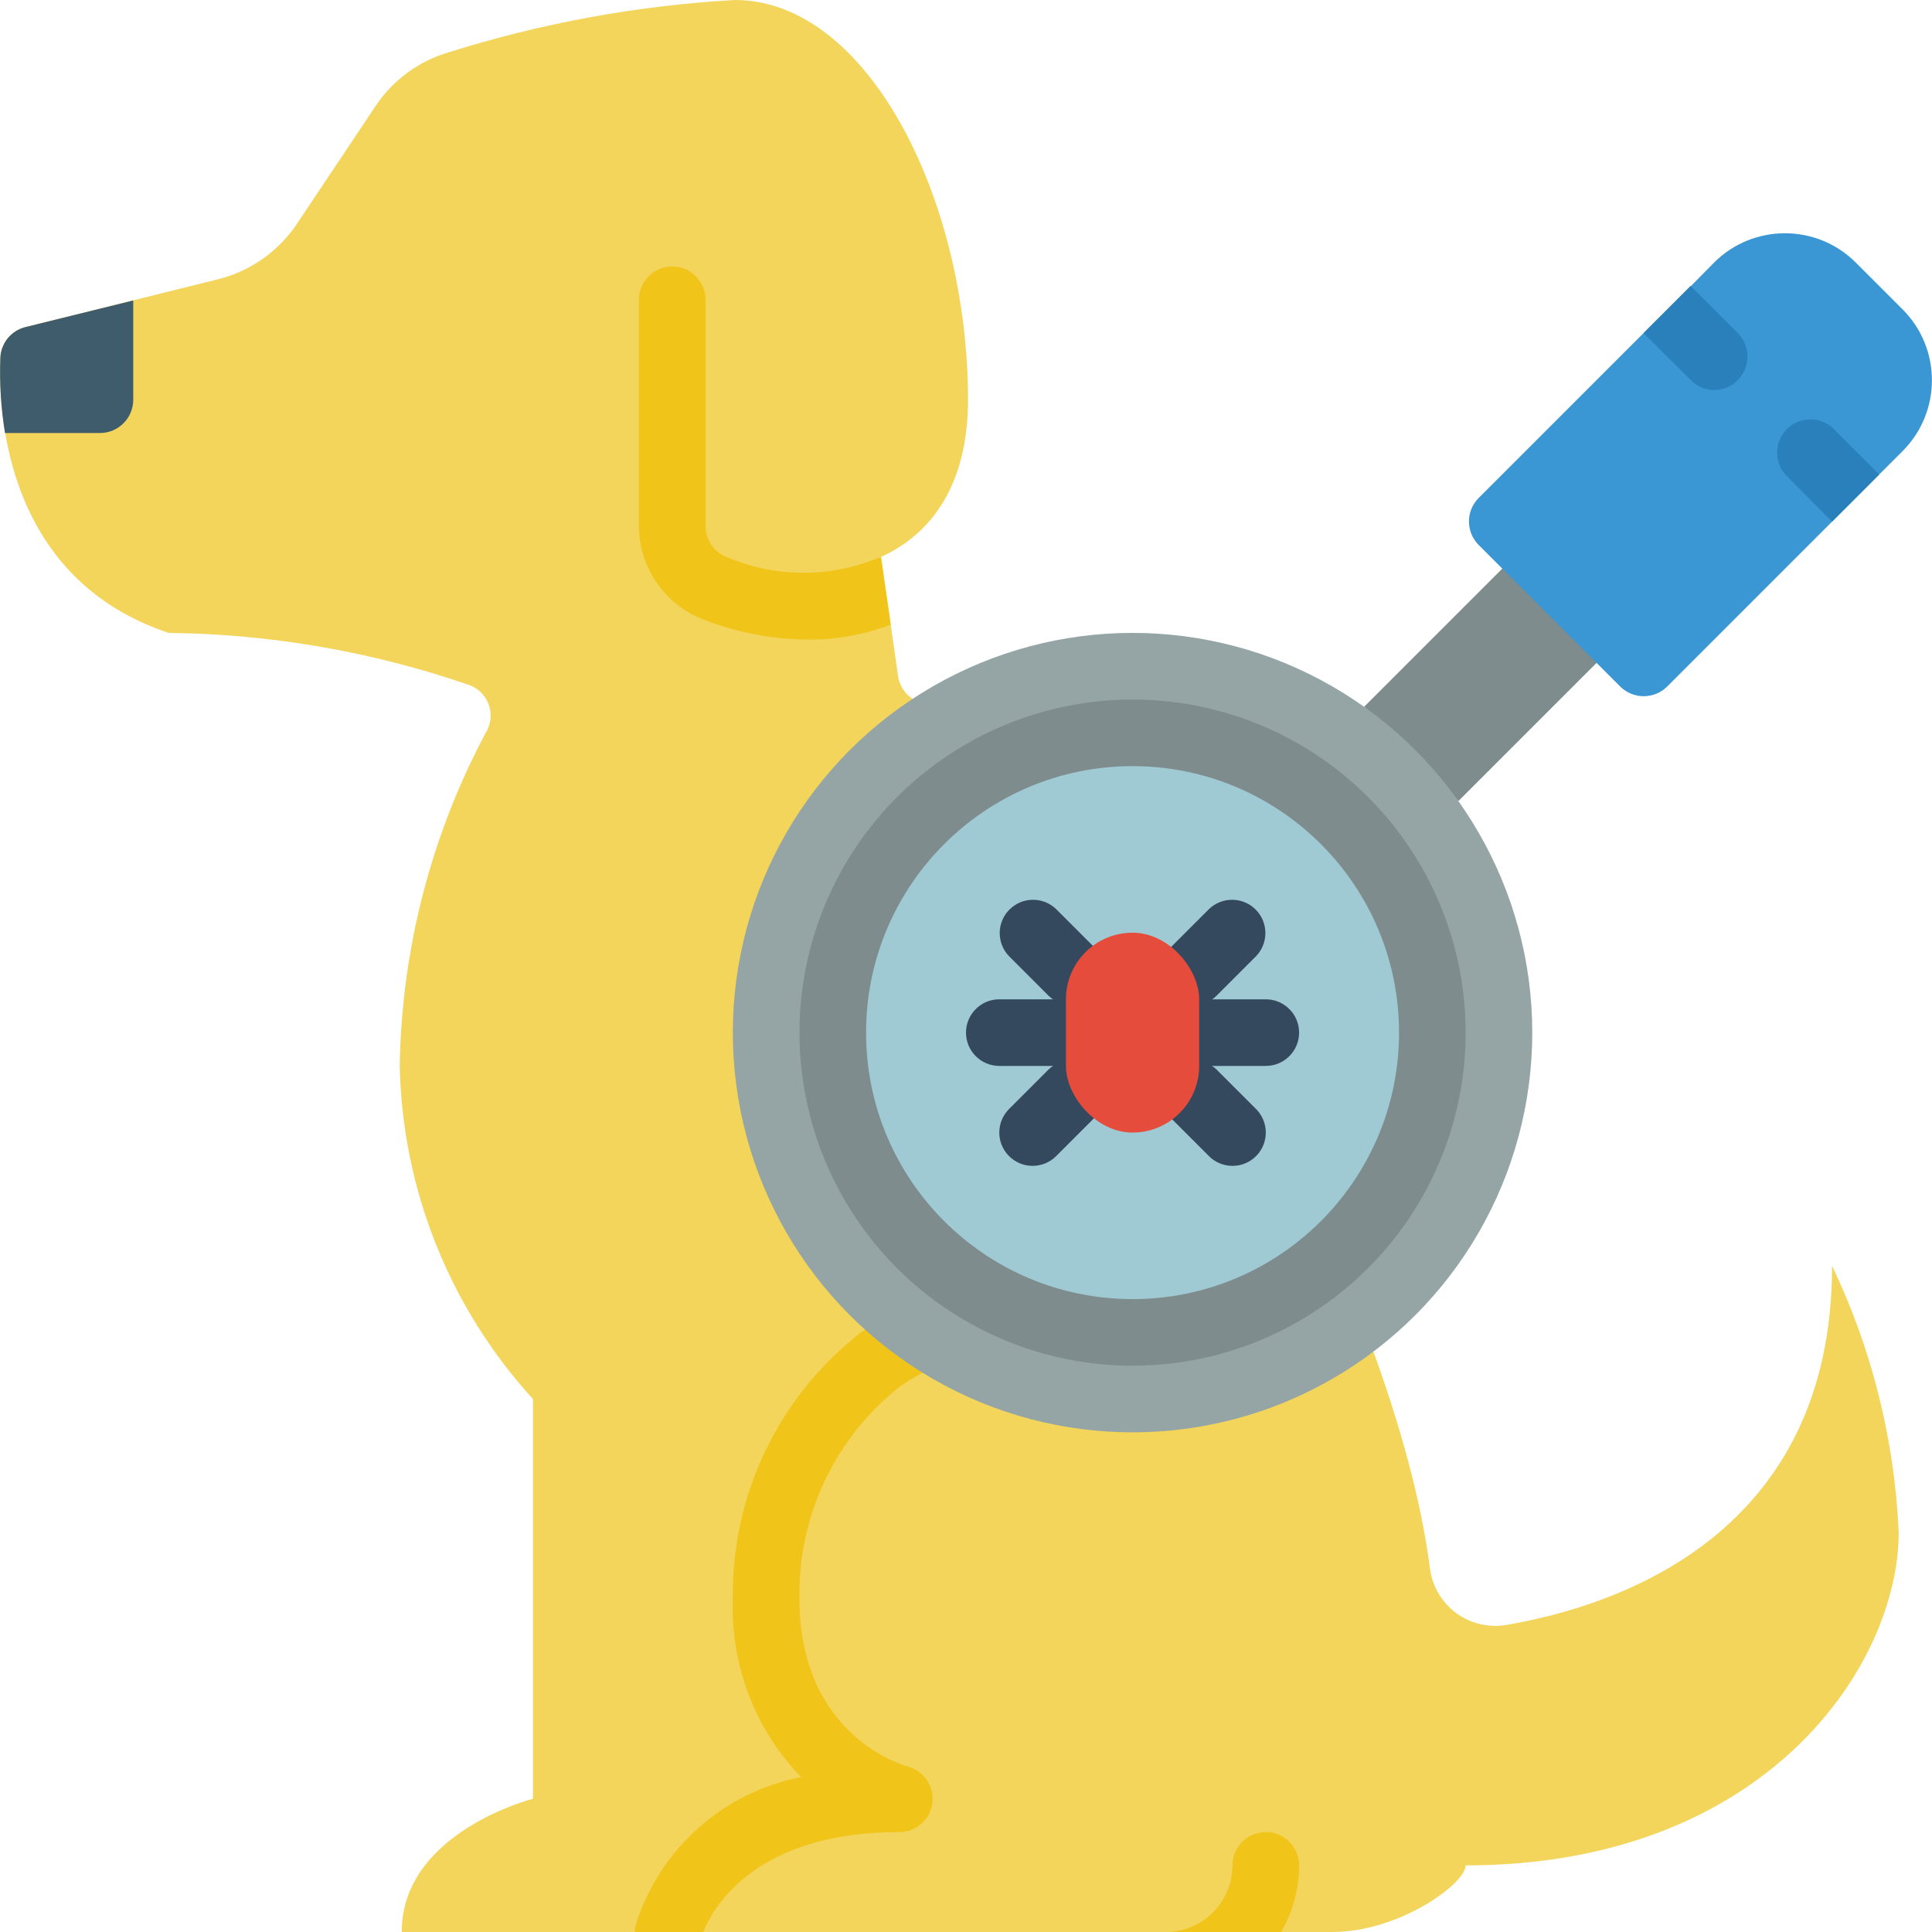 <svg xmlns="http://www.w3.org/2000/svg" height="512" viewBox="0 0 58 58" width="512"><g id="Page-1" fill="none" fill-rule="evenodd"><g id="022---Fleas" fill-rule="nonzero"><path id="Shape" d="m40.953 21.217 4.147-4.147 2.9-.07-.07 2.9-4.147 4.147z" fill="#7f8c8d"></path><path id="Shape" d="m57 46c0 4-4 10-13 10 0 .55-2 2-4 2h-27.94c0-3 3.94-4 3.94-4v-12c-2.501-2.738-3.923-6.292-4-10 .055-3.533.96-7.001 2.64-10.11.113-.246.119-.527.017-.777-.102-.25-.304-.447-.557-.543-2.909-1.006-5.962-1.536-9.04-1.57-4.79-1.6-5.12-6.39-5.05-8.25.014-.443.32-.822.75-.93l5.8-1.44c.966-.245 1.807-.84 2.36-1.67l2.35-3.52c.519-.782 1.299-1.356 2.2-1.62 2.787-.878 5.673-1.405 8.59-1.57 4 0 7 6 7 12 0 2.56-1.1 4.03-2.61 4.72v.02l.29 2.01.22 1.54c.054.396.343.72.73.82 1.68.572 3.185 1.568 4.37 2.89 2.78 2.77 9.83 14.96 10.87 23.1.072.532.359 1.013.792 1.329.434.317.978.444 1.508.351 3.44-.59 9.77-2.77 9.77-10.78 1.197 2.505 1.877 5.226 2 8z" fill="#f3d55b"></path><path id="Shape" d="m26.74 18.75c-.791.304-1.632.457-2.48.45-1.093-.007-2.174-.218-3.19-.62-1.138-.46-1.884-1.563-1.89-2.79v-6.79c0-.552.448-1 1-1s1 .448 1 1v6.79c-0.0.41.249.778.63.93 1.399.602 2.978.635 4.4.09.077-.034.157-.057.24-.07z" fill="#f0c419"></path><path id="Shape" d="m33.95 40.32c-.181.521-.746.802-1.27.63-1.88-.735-4.003-.483-5.66.67-1.952 1.535-3.07 3.897-3.02 6.38 0 4.17 3.21 5.02 3.24 5.03.489.123.811.59.75 1.091-.061.501-.485.878-.99.879-4.31 0-5.58 2.24-5.89 3h-2.05c.001-.078.011-.155.03-.23.72-2.27 2.622-3.965 4.96-4.42-1.383-1.43-2.123-3.362-2.05-5.35-.046-3.124 1.38-6.087 3.85-8 2.182-1.527 4.975-1.883 7.47-.95.521.181.802.746.63 1.27z" fill="#f0c419"></path><path id="Shape" d="m39 56c-.001.703-.187 1.393-.54 2h-3.46c1.103-.003 1.997-.897 2-2 0-.552.448-1 1-1s1 .448 1 1z" fill="#f0c419"></path><path id="Shape" d="m4 9.02v2.98c0 .552-.448 1-1 1h-2.85c-.121-.743-.168-1.497-.14-2.25.014-.443.32-.822.75-.93z" fill="#3f5c6c"></path><circle id="Oval" cx="34" cy="31" fill="#95a5a5" r="12"></circle><circle id="Oval" cx="34" cy="31" fill="#7f8c8d" r="10"></circle><path id="Shape" d="m57.12 13.54-7.07 7.07c-.39.388-1.02.388-1.41 0l-4.25-4.25c-.388-.39-.388-1.02 0-1.41l4.95-4.95 1.41-1.41h.01l.7-.71c1.175-1.17 3.075-1.17 4.25 0l1.41 1.41c1.17 1.175 1.17 3.075 0 4.25z" fill="#3b97d3"></path><path id="Shape" d="m56.41 14.24v.01l-1.41 1.41-1.41-1.42c-.34-.397-.317-.988.052-1.358.369-.369.961-.392 1.358-.052z" fill="#2980ba"></path><path id="Shape" d="m52.17 11.41c-.184.192-.439.3-.705.3s-.521-.108-.705-.3l-1.42-1.41 1.41-1.41h.01l1.41 1.41c.388.39.388 1.02 0 1.41z" fill="#2980ba"></path><circle id="Oval" cx="34" cy="31" fill="#9fc9d3" r="8"></circle><g fill="#35495e"><path id="Shape" d="m32.18 30.18c-.265.001-.52-.105-.707-.293l-1.18-1.18c-.379-.392-.374-1.016.012-1.402s1.009-.391 1.402-.012l1.18 1.18c.286.286.371.716.217 1.09-.155.374-.519.617-.924.617z"></path><path id="Shape" d="m35.82 30.18c-.404-0-.769-.244-.924-.617-.155-.374-.069-.804.217-1.09l1.18-1.18c.392-.379 1.016-.374 1.402.012s.391 1.009.012 1.402l-1.18 1.18c-.187.188-.442.294-.707.293z"></path><path id="Shape" d="m32 32h-2c-.552 0-1-.448-1-1s.448-1 1-1h2c.552 0 1 .448 1 1s-.448 1-1 1z"></path><path id="Shape" d="m38 32h-2c-.552 0-1-.448-1-1s.448-1 1-1h2c.552 0 1 .448 1 1s-.448 1-1 1z"></path><path id="Shape" d="m31 35c-.404-0-.769-.244-.924-.617-.155-.374-.069-.804.217-1.09l1.18-1.18c.392-.379 1.016-.374 1.402.012s.391 1.009.012 1.402l-1.18 1.18c-.187.188-.442.293-.707.293z"></path><path id="Shape" d="m37 35c-.265-0-.52-.105-.707-.293l-1.18-1.18c-.379-.392-.374-1.016.012-1.402s1.009-.391 1.402-.012l1.18 1.18c.286.286.371.716.217 1.09-.155.374-.519.617-.924.617z"></path></g><rect id="Rectangle-path" fill="#e64c3c" height="6" rx="2" width="4" x="32" y="28"></rect></g></g></svg>